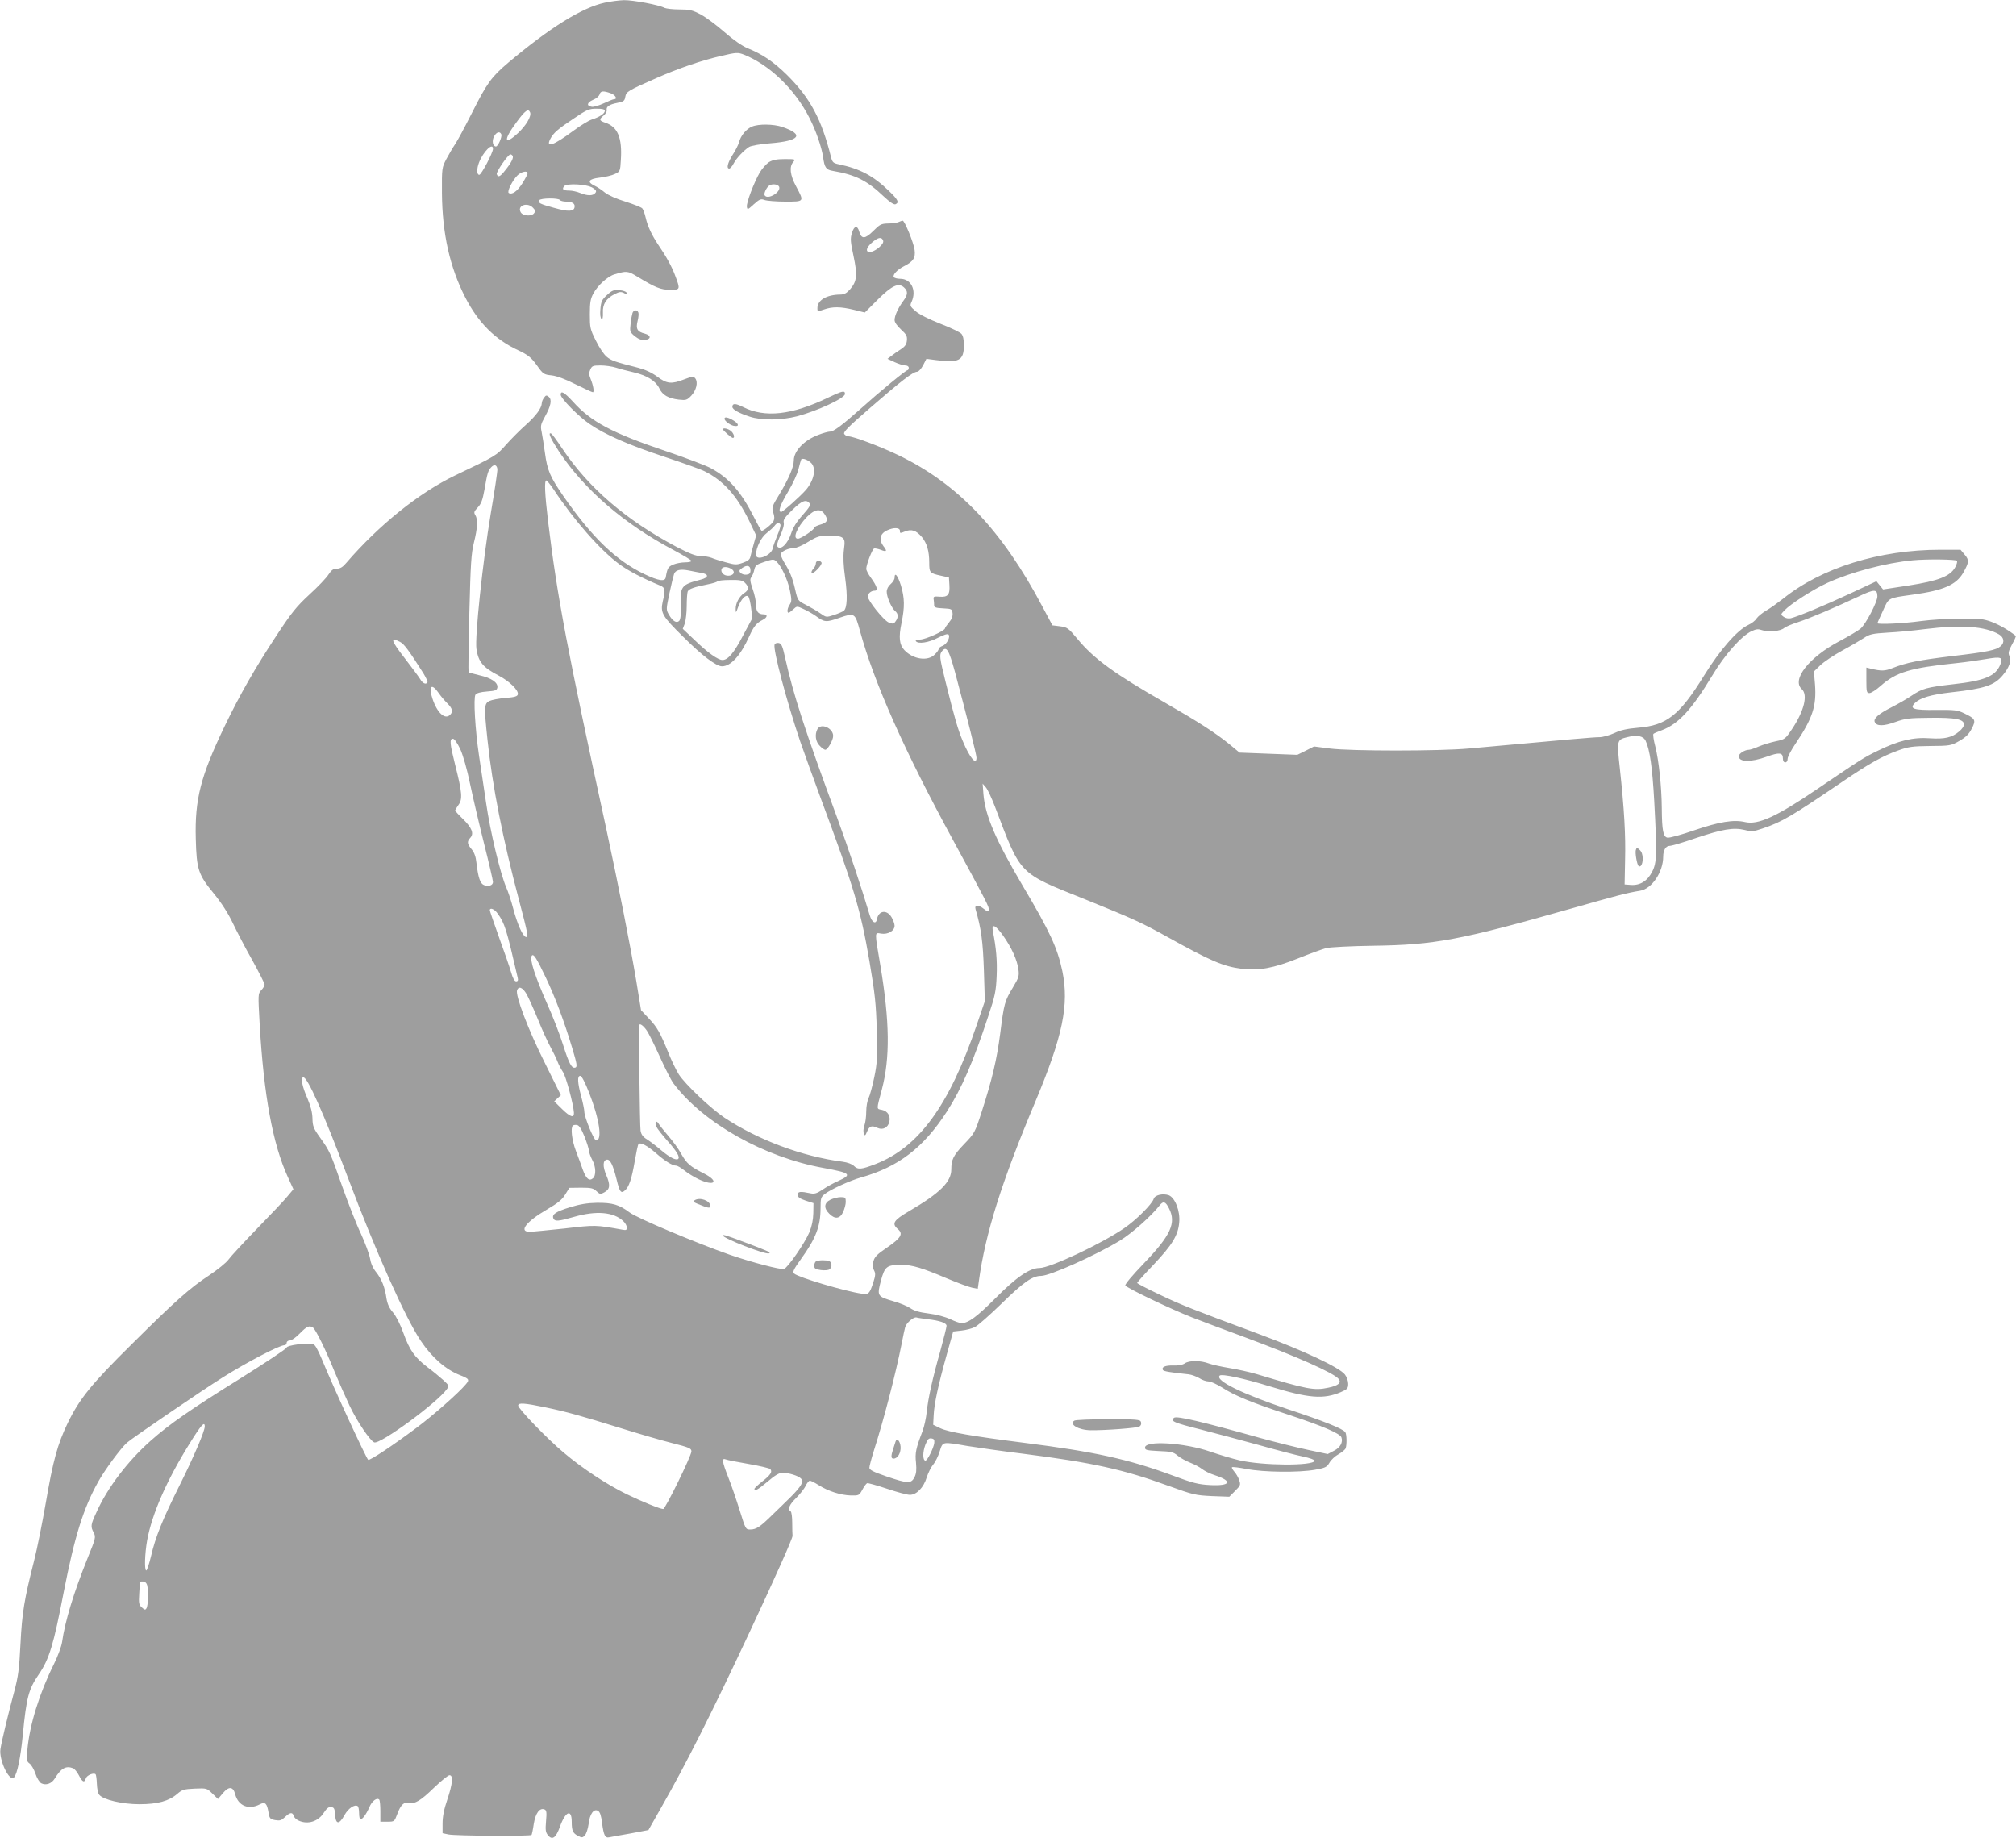 <?xml version="1.0" standalone="no"?>
<!DOCTYPE svg PUBLIC "-//W3C//DTD SVG 20010904//EN"
 "http://www.w3.org/TR/2001/REC-SVG-20010904/DTD/svg10.dtd">
<svg version="1.0" xmlns="http://www.w3.org/2000/svg"
 width="1280pt" height="1167pt" viewBox="0 0 1280 1167"
 preserveAspectRatio="xMidYMid meet">
<g transform="translate(0,1167) scale(0.1,-0.1)"
fill="#9e9e9e" stroke="none">
<path d="M3840 11653 c-144 -31 -348 -158 -612 -380 -109 -92 -137 -132 -233
-323 -43 -85 -90 -173 -105 -195 -15 -22 -40 -65 -56 -95 -28 -54 -29 -57 -28
-215 2 -259 50 -472 149 -665 83 -160 189 -266 336 -334 63 -30 80 -44 117
-94 40 -57 45 -60 95 -65 33 -4 87 -24 152 -57 55 -27 104 -50 109 -50 10 0 3
44 -15 87 -10 25 -10 37 -1 57 10 23 17 26 65 26 29 0 73 -6 98 -14 24 -8 75
-21 114 -30 84 -20 138 -54 161 -101 20 -43 57 -64 124 -72 46 -5 52 -3 79 25
32 35 44 84 26 109 -12 15 -17 15 -70 -5 -82 -32 -111 -29 -172 17 -34 25 -75
44 -120 56 -150 38 -173 46 -202 71 -17 14 -48 60 -68 102 -36 71 -38 82 -38
166 0 74 4 99 22 132 27 51 90 109 134 122 77 23 84 23 145 -14 115 -70 150
-84 209 -84 64 0 65 2 33 87 -21 58 -58 125 -108 198 -41 61 -68 118 -80 171
-6 27 -16 54 -22 61 -6 7 -54 26 -107 43 -57 17 -110 41 -131 58 -19 16 -48
35 -65 43 -50 24 -38 43 32 51 34 4 78 14 96 23 34 16 35 17 39 91 9 139 -20
209 -99 235 -39 13 -41 21 -10 46 12 10 21 25 19 34 -4 22 16 36 68 46 39 8
46 12 50 38 6 33 15 39 197 119 140 62 289 113 412 141 98 23 105 23 145 8
164 -66 325 -222 416 -403 41 -80 77 -185 86 -247 9 -67 19 -81 62 -88 145
-25 217 -61 324 -163 37 -35 63 -52 73 -49 26 11 17 29 -40 84 -100 97 -185
142 -320 170 -34 7 -40 13 -48 43 -61 245 -133 378 -281 525 -85 83 -155 131
-250 169 -35 15 -89 52 -146 102 -49 43 -117 94 -151 112 -53 28 -70 32 -136
32 -41 0 -83 5 -94 10 -34 19 -201 50 -258 49 -31 -1 -85 -8 -121 -16z m37
-575 c31 -11 46 -38 21 -38 -6 0 -35 -12 -65 -26 -30 -14 -64 -24 -75 -22 -36
5 -32 27 7 44 21 8 39 24 42 35 6 22 23 24 70 7z m-37 -112 c0 -17 -33 -39
-83 -55 -21 -7 -73 -39 -116 -71 -127 -94 -178 -112 -147 -52 20 38 47 62 151
131 81 55 95 61 143 61 38 0 52 -4 52 -14z m-474 -10 c9 -24 -25 -82 -76 -130
-90 -84 -96 -47 -12 66 56 77 77 92 88 64z m-183 -139 c6 -16 -21 -77 -34 -77
-20 0 -27 35 -13 62 15 30 38 37 47 15z m-53 -92 c0 -25 -74 -165 -87 -165
-16 0 -17 38 -2 77 26 69 89 132 89 88z m125 -45 c7 -12 -9 -44 -48 -92 -32
-41 -45 -46 -53 -24 -5 14 72 126 87 126 4 0 11 -4 14 -10z m95 -110 c0 -6
-15 -35 -34 -65 -33 -51 -65 -73 -86 -60 -12 8 23 79 55 111 24 24 65 33 65
14z m414 -93 c22 -15 25 -21 15 -33 -15 -18 -50 -18 -96 1 -19 8 -50 15 -68
15 -39 0 -49 8 -33 28 17 20 145 13 182 -11z m-209 -77 c3 -5 21 -10 38 -10
41 0 60 -13 55 -36 -5 -28 -41 -29 -132 -3 -88 24 -102 31 -92 48 9 14 123 15
131 1z m-170 -50 c15 -16 16 -22 5 -35 -17 -20 -69 -16 -83 6 -27 44 42 69 78
29z"/>
<path d="M4774 10866 c-37 -16 -71 -57 -82 -100 -5 -17 -23 -53 -41 -80 -31
-50 -40 -86 -21 -86 6 0 19 14 28 32 18 34 62 81 98 105 13 8 69 18 131 23
192 15 222 55 80 104 -57 19 -151 20 -193 2z"/>
<path d="M4883 10641 c-17 -11 -44 -41 -59 -66 -37 -64 -86 -193 -82 -218 3
-20 6 -19 44 16 37 33 45 36 69 27 14 -5 73 -10 131 -10 122 0 121 -2 69 96
-39 72 -45 126 -18 156 15 17 13 18 -53 18 -51 0 -77 -5 -101 -19z m64 -157
c13 -34 -73 -85 -92 -54 -7 11 12 51 29 62 19 13 56 9 63 -8z"/>
<path d="M5705 10260 c-11 -5 -41 -9 -67 -9 -43 -1 -52 -6 -93 -47 -52 -52
-75 -53 -89 -6 -12 44 -33 40 -47 -8 -11 -34 -9 -56 10 -144 26 -122 22 -163
-21 -212 -22 -25 -38 -34 -62 -34 -87 -1 -146 -35 -146 -86 0 -23 1 -23 41 -9
54 19 105 19 191 -2 l69 -17 82 82 c91 90 132 109 167 77 26 -24 25 -45 -5
-86 -33 -45 -55 -93 -55 -121 0 -14 16 -37 41 -60 34 -31 40 -42 37 -70 -2
-24 -12 -38 -38 -55 -19 -12 -46 -31 -60 -42 l-25 -19 45 -21 c25 -11 55 -21
68 -21 13 0 22 -6 22 -15 0 -8 -4 -15 -8 -15 -11 0 -175 -135 -302 -249 -116
-103 -167 -141 -191 -141 -10 0 -44 -9 -74 -21 -90 -34 -155 -102 -155 -163 0
-40 -32 -115 -89 -210 -50 -81 -52 -88 -41 -121 8 -24 8 -40 1 -54 -10 -18
-62 -61 -75 -61 -3 0 -24 37 -47 83 -84 166 -160 253 -278 316 -33 17 -161 66
-283 107 -341 115 -475 186 -590 314 -55 60 -78 73 -78 44 0 -23 115 -140 184
-186 97 -67 250 -134 475 -208 117 -39 232 -80 255 -92 120 -60 204 -154 283
-315 l44 -92 -15 -53 c-8 -29 -18 -65 -21 -80 -4 -20 -15 -29 -49 -41 -40 -14
-50 -13 -107 3 -35 9 -77 22 -92 29 -16 6 -47 11 -69 11 -31 0 -69 15 -152 58
-321 170 -559 374 -728 627 -33 50 -64 92 -69 93 -22 9 -4 -31 50 -114 162
-243 411 -458 724 -624 64 -34 117 -66 117 -71 0 -5 -18 -9 -40 -9 -22 0 -56
-6 -75 -14 -33 -14 -38 -23 -48 -81 -4 -29 -45 -23 -135 20 -179 85 -334 234
-516 497 -84 122 -101 162 -116 273 -7 50 -16 109 -21 133 -8 37 -6 48 20 95
39 70 47 110 25 128 -14 11 -18 11 -30 -6 -8 -10 -14 -26 -14 -34 -1 -32 -37
-81 -101 -138 -36 -32 -92 -88 -125 -125 -61 -70 -68 -74 -324 -196 -229 -110
-485 -316 -690 -554 -23 -28 -40 -38 -61 -38 -22 0 -34 -8 -53 -37 -13 -21
-67 -78 -121 -127 -83 -77 -113 -114 -209 -260 -137 -208 -232 -374 -330 -577
-152 -316 -190 -464 -183 -714 5 -196 16 -227 114 -347 50 -61 91 -125 121
-188 25 -52 80 -159 124 -236 43 -78 78 -147 78 -154 0 -8 -9 -24 -21 -36 -21
-22 -21 -25 -10 -221 26 -446 83 -757 178 -964 l36 -79 -37 -44 c-20 -25 -107
-117 -193 -205 -86 -89 -168 -177 -182 -197 -14 -20 -69 -64 -121 -99 -125
-82 -218 -165 -496 -441 -254 -251 -329 -344 -404 -498 -65 -135 -93 -237
-140 -511 -22 -126 -55 -291 -74 -365 -62 -243 -76 -328 -86 -526 -8 -160 -14
-207 -40 -304 -41 -153 -80 -316 -87 -363 -11 -70 57 -212 86 -181 20 21 42
126 56 273 23 236 37 288 101 381 67 98 94 187 159 525 69 352 124 529 219
699 43 77 142 211 182 247 31 28 478 333 609 415 149 94 359 204 391 204 8 0
14 7 14 15 0 8 9 15 20 15 12 0 40 20 64 45 44 45 60 52 83 37 17 -11 83 -145
138 -282 26 -63 69 -160 95 -215 47 -99 130 -222 156 -232 38 -14 402 253 462
339 14 20 13 23 -24 57 -22 20 -67 57 -102 83 -80 62 -112 107 -151 216 -19
53 -45 105 -65 129 -24 27 -36 54 -42 89 -10 72 -31 124 -66 168 -21 26 -34
57 -39 89 -5 27 -31 97 -58 156 -28 58 -80 192 -117 296 -76 217 -80 227 -143
315 -41 57 -46 71 -47 120 -1 38 -11 77 -32 127 -33 74 -44 130 -27 134 26 5
129 -226 285 -640 178 -473 365 -890 462 -1034 72 -107 159 -182 248 -217 59
-23 63 -29 37 -59 -46 -55 -205 -195 -312 -275 -150 -112 -294 -208 -307 -204
-10 4 -224 466 -294 638 -28 67 -45 96 -58 98 -40 8 -166 -9 -166 -23 0 -7
-134 -96 -297 -198 -309 -192 -449 -289 -568 -395 -143 -127 -271 -295 -340
-447 -40 -86 -41 -95 -20 -135 14 -28 13 -35 -39 -162 -89 -222 -143 -399
-162 -533 -4 -27 -27 -90 -52 -140 -91 -183 -154 -384 -168 -542 -6 -68 -5
-75 14 -89 11 -8 28 -37 37 -64 9 -28 26 -55 37 -61 29 -15 65 -3 85 29 41 67
71 84 118 66 9 -4 25 -24 36 -45 22 -43 35 -49 44 -19 6 20 50 38 62 26 3 -3
7 -30 8 -60 1 -30 7 -62 15 -70 25 -32 148 -60 255 -60 116 0 188 20 241 66
30 26 42 30 110 33 76 3 77 3 112 -31 l36 -35 31 37 c38 45 65 43 78 -6 19
-74 85 -102 156 -65 35 18 46 8 56 -52 6 -37 10 -42 42 -48 30 -5 40 -2 62 19
32 31 48 33 56 8 3 -11 17 -24 31 -30 58 -27 125 -6 160 50 19 29 31 38 47 36
19 -3 22 -10 25 -51 4 -61 26 -61 60 1 23 41 63 69 83 56 5 -3 9 -23 9 -45 0
-21 4 -39 8 -39 14 0 37 31 57 77 17 40 48 63 63 48 4 -4 7 -37 7 -73 l0 -67
45 0 c44 0 44 0 63 50 21 57 43 78 74 70 37 -9 75 14 159 96 45 43 89 79 98
79 25 0 20 -54 -14 -155 -21 -61 -30 -108 -30 -151 l0 -62 38 -8 c42 -9 522
-12 527 -3 2 3 9 34 14 70 11 68 37 104 68 92 13 -5 15 -18 10 -74 -5 -57 -3
-72 13 -91 27 -32 50 -15 75 55 35 98 75 115 75 32 0 -57 7 -73 40 -90 25 -13
29 -12 44 4 9 10 19 42 23 70 7 65 33 101 60 85 13 -8 20 -30 26 -80 10 -75
19 -94 45 -88 9 2 69 13 133 24 l116 22 80 141 c159 278 326 611 563 1117 171
365 273 595 272 610 -1 8 -2 45 -2 82 0 37 -4 69 -10 73 -21 13 -9 42 35 85
24 24 52 59 60 77 9 18 21 33 27 33 6 0 32 -13 57 -29 60 -38 138 -63 203 -65
51 -1 53 0 73 36 11 21 25 40 31 42 5 2 62 -14 125 -35 62 -21 128 -39 146
-39 43 0 88 47 107 111 9 28 27 64 40 80 14 16 33 54 42 84 21 65 13 63 177
35 63 -10 222 -33 353 -49 438 -56 636 -99 923 -204 157 -57 172 -60 276 -65
l110 -4 37 37 c34 34 36 39 26 68 -6 18 -20 42 -31 54 -11 13 -18 25 -15 28 3
4 46 -2 94 -11 109 -21 330 -23 432 -5 66 12 76 16 93 45 10 18 36 42 58 54
21 12 42 29 45 38 8 22 7 87 -2 101 -14 22 -133 70 -366 147 -289 97 -463 182
-432 213 12 13 159 -19 317 -68 247 -76 342 -84 452 -37 42 18 47 24 47 53 0
18 -9 44 -21 59 -35 45 -261 151 -544 256 -407 151 -502 188 -632 251 -79 37
-143 71 -143 74 0 4 46 56 103 115 119 126 157 187 164 269 7 72 -26 157 -66
173 -37 13 -89 2 -96 -23 -11 -34 -111 -134 -187 -186 -144 -99 -471 -253
-538 -253 -63 0 -147 -58 -281 -193 -118 -118 -171 -157 -215 -157 -9 0 -41
11 -70 25 -32 15 -88 30 -136 36 -58 7 -94 17 -118 34 -19 13 -67 33 -107 44
-104 31 -105 33 -80 130 25 92 37 101 132 101 66 0 130 -19 285 -85 69 -29
142 -56 162 -60 l36 -7 7 49 c41 302 145 631 358 1138 175 418 216 616 172
830 -31 147 -79 251 -253 544 -171 290 -237 444 -248 579 l-5 67 20 -23 c11
-12 36 -66 57 -120 168 -442 147 -420 570 -590 300 -121 366 -151 524 -239
275 -153 356 -188 472 -203 110 -14 205 4 358 65 74 30 155 59 180 66 25 6
157 13 299 15 387 5 552 36 1246 233 299 85 366 103 448 116 75 12 147 119
147 217 0 41 17 68 41 68 12 0 87 22 168 50 167 56 237 68 308 51 44 -11 57
-10 113 9 125 42 184 77 515 302 167 113 245 157 345 193 66 24 91 28 205 29
126 1 132 2 185 32 42 24 61 43 79 78 28 54 24 63 -47 97 -43 21 -60 23 -179
22 -143 -2 -171 7 -136 43 35 34 101 54 234 69 209 23 271 44 324 107 42 50
57 92 44 122 -10 20 -7 32 16 75 16 28 26 53 24 54 -48 38 -106 71 -154 89
-51 19 -80 22 -195 21 -74 0 -189 -7 -255 -16 -106 -15 -275 -23 -275 -13 0 2
16 37 35 78 39 86 29 80 191 103 195 27 274 62 319 139 37 66 39 80 9 115
l-26 31 -128 0 c-387 0 -756 -115 -999 -311 -32 -25 -79 -59 -105 -74 -26 -15
-54 -38 -63 -51 -8 -14 -32 -32 -52 -41 -71 -33 -180 -158 -281 -321 -156
-253 -238 -317 -419 -332 -71 -6 -111 -15 -151 -34 -31 -14 -73 -26 -95 -26
-36 0 -172 -12 -830 -72 -187 -17 -749 -17 -881 0 l-101 13 -53 -27 -53 -26
-183 7 -184 7 -65 54 c-89 72 -196 141 -410 264 -318 182 -451 278 -555 405
-57 68 -64 73 -110 79 l-48 6 -63 118 c-257 486 -535 779 -914 962 -114 55
-286 120 -318 120 -8 0 -20 6 -26 14 -10 11 21 43 163 166 193 168 272 229
298 230 10 0 26 17 39 41 l21 41 61 -8 c146 -19 177 -3 177 94 0 37 -5 61 -16
73 -9 10 -69 39 -134 64 -71 28 -133 59 -156 79 -36 31 -38 35 -26 60 33 73
-3 146 -72 146 -19 0 -38 5 -41 11 -9 14 22 47 65 69 59 30 74 53 67 104 -6
45 -64 187 -76 185 -3 0 -15 -4 -26 -9z m-98 -117 c4 -11 -4 -25 -27 -45 -64
-52 -107 -26 -47 29 40 36 64 42 74 16z m-454 -1415 c30 -35 15 -107 -35 -167
-36 -41 -147 -141 -158 -141 -22 0 -8 42 44 129 30 51 60 115 66 144 7 29 15
56 17 60 7 12 46 -3 66 -25z m-1995 -35 c2 -11 -18 -141 -43 -289 -49 -293
-101 -779 -90 -854 13 -83 41 -117 143 -170 68 -36 125 -92 120 -118 -3 -13
-19 -18 -78 -23 -41 -3 -87 -12 -102 -19 -34 -16 -35 -37 -13 -245 31 -295 97
-630 200 -1018 58 -220 62 -241 43 -235 -20 6 -54 84 -79 178 -12 47 -32 108
-45 137 -37 85 -102 356 -128 538 -14 94 -34 229 -45 301 -24 163 -36 363 -22
384 7 10 33 17 73 20 55 4 63 8 66 26 4 31 -38 60 -114 77 -36 9 -67 17 -69
19 -2 2 0 170 5 373 8 319 12 381 29 450 23 92 26 147 9 175 -11 17 -8 23 15
48 22 23 31 47 43 113 18 104 22 120 42 142 19 21 36 17 40 -10z m357 -130
c128 -194 294 -383 416 -474 57 -42 146 -89 262 -137 30 -13 33 -26 15 -100
-16 -72 -4 -93 128 -223 119 -119 211 -189 248 -189 56 0 118 68 173 190 29
64 46 85 86 105 30 15 33 35 5 35 -34 0 -48 18 -48 62 0 21 -9 65 -21 98 -17
49 -18 64 -9 75 7 9 15 29 19 47 6 28 13 34 64 51 54 18 60 18 76 3 32 -29 71
-113 86 -183 12 -59 12 -71 0 -90 -16 -23 -20 -53 -8 -53 4 0 17 10 30 22 23
21 23 21 64 2 23 -10 58 -30 78 -44 56 -41 66 -42 151 -12 97 33 99 31 130
-83 92 -334 283 -763 592 -1330 213 -392 230 -425 226 -441 -3 -14 -7 -13 -30
5 -36 29 -62 28 -54 -1 36 -123 47 -206 53 -389 l6 -195 -53 -155 c-173 -507
-367 -773 -641 -879 -91 -35 -112 -37 -138 -11 -11 11 -41 22 -72 26 -255 33
-536 138 -750 280 -89 60 -247 210 -289 274 -17 27 -47 89 -66 137 -53 130
-71 162 -125 219 l-49 52 -30 184 c-38 227 -113 606 -191 969 -248 1138 -310
1464 -369 1949 -21 177 -25 261 -11 261 4 0 25 -26 46 -57z m1624 -87 c10 -11
1 -26 -43 -76 -37 -41 -61 -79 -73 -117 -21 -63 -64 -106 -85 -85 -8 8 -4 26
16 72 17 36 26 71 22 83 -4 17 8 34 54 79 60 59 88 70 109 44z m95 -68 c27
-38 20 -56 -24 -68 -22 -6 -40 -15 -40 -20 0 -13 -85 -70 -104 -70 -36 0 -6
72 57 138 48 49 86 56 111 20z m-279 -68 c3 -5 -5 -36 -19 -67 -13 -32 -27
-70 -30 -85 -10 -46 -106 -82 -106 -40 0 45 33 112 68 138 20 16 43 36 50 46
15 20 28 23 37 8z m759 -41 c-1 -15 2 -15 32 -3 41 17 71 7 107 -35 32 -39 47
-89 47 -163 0 -64 3 -67 75 -83 l50 -11 3 -48 c4 -62 -10 -78 -62 -74 -36 3
-41 1 -38 -17 2 -11 3 -28 3 -37 0 -14 11 -18 57 -20 54 -3 57 -4 60 -31 2
-18 -5 -38 -22 -58 -14 -17 -26 -34 -26 -38 0 -15 -124 -71 -157 -71 -20 0
-32 -4 -28 -10 13 -20 82 -10 140 21 35 18 61 27 67 21 14 -14 -9 -61 -37 -72
-14 -5 -25 -14 -25 -20 0 -6 -11 -22 -25 -35 -44 -45 -138 -31 -193 28 -32 34
-37 81 -18 172 21 102 20 159 -4 239 -20 63 -40 87 -40 48 0 -10 -11 -28 -25
-40 -16 -14 -25 -32 -25 -49 0 -34 31 -103 53 -122 21 -16 22 -41 3 -66 -12
-17 -17 -17 -45 -6 -31 14 -131 138 -131 164 0 19 21 37 43 37 24 0 16 28 -24
83 -16 22 -29 47 -29 56 1 28 38 125 50 129 6 2 24 -2 41 -8 39 -16 44 -9 18
23 -30 40 -22 78 21 99 43 21 85 20 84 -3z m-364 -44 c14 -12 15 -25 8 -77 -5
-43 -3 -99 8 -176 16 -115 13 -193 -9 -210 -7 -5 -34 -17 -61 -26 -50 -16 -50
-16 -87 10 -20 14 -61 38 -90 53 -53 27 -54 28 -70 97 -17 76 -35 118 -73 179
-13 23 -22 46 -18 51 12 18 49 34 80 34 16 0 57 17 93 40 58 35 71 39 133 40
48 0 75 -5 86 -15z m7075 -145 c4 -6 -2 -25 -12 -43 -32 -56 -108 -85 -294
-114 l-163 -25 -21 26 -21 26 -169 -79 c-170 -79 -328 -144 -375 -156 -15 -3
-33 0 -45 9 -20 14 -20 15 5 41 39 41 178 131 271 174 151 69 373 128 544 144
94 9 274 6 280 -3z m-7660 -60 c0 -19 -6 -26 -26 -28 -14 -2 -31 4 -38 12 -10
11 -8 17 11 30 31 22 53 16 53 -14z m-124 10 c25 -14 24 -36 -3 -43 -29 -8
-58 9 -58 33 0 22 29 27 61 10z m-188 -27 c50 -8 47 -30 -5 -43 -123 -32 -130
-41 -126 -167 2 -56 -1 -86 -10 -95 -16 -16 -41 -2 -65 40 -18 31 -18 34 3
134 12 57 26 113 30 125 10 25 39 32 95 21 22 -5 57 -11 78 -15z m277 -63 c27
-27 25 -46 -6 -66 -31 -21 -54 -64 -53 -101 0 -26 2 -25 15 12 19 51 49 84 65
68 6 -6 14 -39 18 -74 l8 -63 -59 -110 c-57 -110 -96 -156 -131 -156 -28 0
-93 46 -175 125 l-77 73 13 34 c6 19 12 69 12 110 0 42 3 83 6 92 6 17 40 29
126 46 32 6 60 15 63 19 2 5 39 9 80 9 63 1 79 -2 95 -18z m7190 -86 c0 -36
-74 -177 -107 -205 -16 -13 -76 -49 -133 -79 -195 -103 -306 -245 -240 -305
40 -36 15 -139 -63 -255 -41 -61 -44 -64 -102 -76 -33 -7 -82 -22 -108 -33
-27 -12 -55 -21 -62 -21 -27 0 -65 -24 -65 -41 0 -38 77 -39 177 -3 80 29 103
27 103 -11 0 -16 6 -25 15 -25 9 0 15 9 15 23 0 12 23 56 51 97 108 161 133
237 123 374 l-7 83 41 40 c22 21 84 63 139 93 54 29 116 66 138 80 35 24 54
28 151 34 61 3 167 13 235 22 234 29 383 18 472 -34 31 -19 36 -51 10 -74 -28
-25 -84 -37 -307 -63 -214 -26 -290 -41 -379 -76 -50 -20 -72 -20 -139 -4
l-28 7 0 -81 c0 -74 2 -81 20 -81 10 0 42 20 70 45 99 88 189 115 480 145 58
6 143 18 189 26 97 17 111 12 91 -36 -30 -73 -100 -102 -300 -124 -166 -19
-195 -27 -262 -72 -29 -20 -87 -53 -128 -74 -81 -41 -116 -71 -107 -93 11 -28
55 -28 130 -1 65 23 87 26 222 27 161 2 215 -9 215 -43 0 -10 -13 -29 -30 -43
-47 -40 -93 -50 -187 -44 -105 8 -200 -15 -328 -78 -93 -45 -105 -53 -391
-247 -255 -173 -371 -226 -454 -207 -72 17 -164 2 -322 -52 -81 -28 -157 -49
-170 -47 -28 4 -36 45 -37 188 -1 136 -19 303 -41 390 -11 41 -16 78 -12 81 4
4 28 14 53 23 106 40 190 131 321 348 79 132 185 251 249 281 30 14 43 15 68
6 40 -14 116 -6 139 14 9 8 49 25 87 37 77 25 238 94 385 163 100 48 120 48
120 1z m-9380 -289 c26 -13 55 -53 148 -199 17 -28 29 -54 26 -58 -10 -16 -30
-7 -47 22 -10 16 -54 75 -97 131 -88 113 -95 138 -30 104z m3523 -190 c76
-284 137 -525 137 -545 0 -52 -43 -1 -87 105 -31 74 -51 142 -109 375 -39 157
-41 174 -23 196 28 35 43 11 82 -131z m-3279 -133 c14 -21 40 -51 56 -67 32
-31 38 -53 18 -73 -33 -33 -82 12 -112 102 -27 81 -6 101 38 38z m7664 -304
c27 -56 43 -169 55 -383 18 -338 17 -391 -13 -449 -30 -59 -77 -88 -135 -84
l-40 3 3 155 c4 159 -5 320 -34 588 -19 172 -18 176 47 192 63 16 102 8 117
-22z m-7526 -53 c18 -40 43 -126 63 -223 18 -86 58 -257 89 -380 31 -123 56
-231 56 -241 0 -22 -27 -31 -57 -20 -24 9 -37 47 -48 142 -4 39 -14 66 -31 86
-28 34 -30 48 -8 72 25 27 10 64 -46 119 -28 27 -50 51 -50 55 0 3 10 19 21
35 27 36 23 80 -21 254 -34 135 -37 166 -14 166 9 0 27 -26 46 -65z m238
-1045 c45 -63 55 -95 127 -407 4 -16 1 -23 -10 -23 -10 0 -21 19 -32 58 -9 31
-43 130 -76 220 -32 90 -59 168 -59 173 0 20 30 8 50 -21z m3209 -140 c54 -76
89 -154 97 -213 6 -42 3 -53 -35 -116 -52 -86 -56 -99 -81 -296 -21 -160 -50
-285 -116 -490 -45 -138 -45 -138 -115 -211 -66 -69 -79 -96 -79 -158 0 -79
-71 -150 -268 -265 -99 -58 -112 -79 -71 -114 35 -30 20 -56 -66 -115 -64 -43
-82 -61 -89 -88 -7 -24 -6 -41 3 -58 11 -20 10 -33 -4 -77 -24 -73 -30 -79
-73 -72 -107 15 -405 104 -430 128 -11 10 -3 27 43 91 95 131 125 210 125 325
0 62 2 69 27 89 37 29 159 85 230 105 238 67 397 189 546 420 93 145 168 318
262 605 43 128 49 158 53 255 4 98 -3 177 -24 283 -10 52 17 40 65 -28z
m-2904 -265 c60 -126 117 -278 168 -448 30 -99 33 -119 21 -124 -24 -9 -41 24
-80 147 -20 63 -64 178 -99 255 -79 179 -113 284 -99 307 11 17 30 -13 89
-137z m-121 -107 c13 -24 45 -95 71 -158 25 -63 61 -142 79 -175 18 -33 39
-76 46 -95 7 -19 23 -48 34 -65 19 -26 67 -206 70 -259 2 -35 -23 -28 -74 22
l-51 50 21 20 21 19 -105 212 c-104 208 -185 423 -173 455 11 28 36 17 61 -26z
m763 -231 c12 -17 49 -92 82 -165 33 -73 72 -150 87 -170 190 -252 576 -469
954 -537 170 -31 183 -41 93 -82 -32 -14 -77 -39 -101 -56 -35 -23 -50 -28
-75 -23 -66 14 -82 12 -82 -9 0 -15 12 -24 50 -37 l50 -16 -1 -64 c-1 -42 -9
-82 -25 -121 -29 -69 -137 -225 -161 -233 -21 -6 -205 42 -344 90 -214 75
-590 233 -637 269 -65 49 -108 62 -207 61 -60 -1 -109 -9 -170 -28 -91 -28
-116 -45 -107 -70 9 -22 32 -20 133 9 139 40 250 31 311 -27 13 -12 23 -30 23
-41 0 -16 -5 -18 -27 -14 -172 31 -172 31 -368 8 -105 -11 -205 -21 -222 -21
-72 0 -22 65 109 141 70 41 98 64 117 96 l26 42 74 1 c64 0 78 -3 98 -22 22
-21 26 -21 51 -7 35 19 38 46 12 107 -24 56 -23 95 2 100 22 4 40 -33 63 -126
19 -79 28 -91 52 -70 26 21 44 74 63 186 10 57 20 106 24 109 12 13 56 -10
110 -57 59 -52 105 -80 129 -80 8 0 32 -14 53 -31 22 -18 62 -42 89 -55 104
-49 134 -14 33 37 -86 43 -108 62 -143 124 -16 30 -53 81 -82 114 -28 33 -56
68 -62 78 -14 25 -26 8 -14 -19 6 -13 38 -54 72 -92 58 -65 79 -101 67 -113
-12 -12 -54 9 -106 53 -30 26 -71 57 -91 70 -27 16 -38 32 -42 56 -5 28 -12
648 -8 670 2 14 26 -3 48 -35z m-367 -393 c66 -168 86 -304 45 -304 -14 0 -75
148 -75 183 0 12 -9 56 -20 97 -24 90 -25 130 -6 130 9 0 30 -40 56 -106z
m-29 -279 c15 -38 28 -79 28 -90 1 -11 10 -37 21 -58 24 -44 26 -100 4 -118
-23 -19 -43 -2 -64 56 -10 28 -29 82 -44 120 -25 67 -34 144 -19 159 4 4 16 6
26 4 14 -2 28 -24 48 -73z m3711 -456 c48 -93 11 -172 -159 -349 -74 -77 -122
-134 -118 -141 11 -17 289 -150 422 -202 65 -25 217 -83 338 -127 329 -122
563 -226 594 -264 20 -24 -1 -43 -66 -56 -89 -19 -132 -11 -453 86 -47 14
-125 31 -175 39 -49 8 -108 21 -130 29 -52 20 -125 20 -152 1 -14 -10 -41 -15
-73 -14 -50 2 -78 -10 -66 -29 5 -8 49 -15 163 -27 18 -2 48 -13 67 -24 18
-12 45 -21 59 -21 15 0 53 -18 87 -39 80 -52 185 -95 429 -175 211 -70 318
-116 328 -141 11 -31 -7 -65 -47 -85 l-40 -21 -123 26 c-67 14 -203 48 -302
75 -375 105 -535 143 -551 129 -25 -21 -2 -31 169 -74 89 -23 254 -67 367 -98
113 -32 240 -65 283 -74 44 -9 76 -21 74 -27 -11 -33 -330 -31 -477 3 -47 11
-130 36 -185 55 -164 57 -415 73 -415 26 0 -16 11 -18 88 -22 78 -3 92 -6 120
-30 17 -14 53 -34 79 -44 26 -10 60 -28 75 -40 15 -12 51 -30 80 -39 117 -38
102 -70 -29 -63 -76 4 -110 13 -241 62 -279 103 -495 150 -937 206 -330 42
-482 68 -535 93 l-45 22 3 59 c3 72 29 193 83 386 l41 147 53 6 c29 3 68 13
86 23 18 9 94 76 169 149 138 135 195 175 250 175 55 0 341 128 499 223 75 45
201 157 254 225 23 29 37 25 59 -19z m-1532 -704 c78 -9 120 -24 120 -42 0 -9
-18 -80 -39 -157 -51 -180 -78 -303 -87 -390 -4 -39 -16 -93 -26 -120 -43
-112 -49 -140 -42 -202 4 -47 2 -69 -10 -93 -22 -41 -42 -40 -178 6 -83 29
-108 41 -108 55 0 10 13 59 29 110 64 200 139 491 176 678 9 47 19 94 22 104
8 28 54 67 72 62 9 -3 41 -7 71 -11z m-2430 -559 c135 -28 225 -53 489 -135
106 -33 249 -75 317 -92 110 -28 124 -34 124 -53 0 -28 -166 -366 -179 -366
-20 0 -137 48 -232 94 -125 61 -281 163 -401 265 -105 88 -288 278 -288 298 0
19 40 16 170 -11z m-2160 -122 c0 -30 -71 -196 -160 -374 -107 -214 -154 -330
-181 -449 -12 -50 -26 -91 -30 -91 -13 0 -10 104 5 190 30 166 123 379 265
608 78 126 101 152 101 116z m4632 -104 c-4 -34 -45 -115 -57 -113 -17 4 -17
54 0 100 14 35 21 44 39 41 16 -2 20 -9 18 -28z m-1179 -134 c70 -12 132 -27
137 -32 16 -16 4 -37 -50 -79 -28 -22 -50 -43 -50 -47 0 -18 23 -5 85 47 44
38 73 55 92 55 40 0 100 -18 118 -36 13 -13 13 -18 0 -42 -8 -15 -38 -50 -67
-78 -29 -29 -80 -78 -113 -110 -77 -76 -103 -94 -141 -94 -30 0 -30 1 -68 123
-21 67 -53 161 -72 208 -39 99 -43 125 -16 114 9 -4 74 -17 145 -29z m-3819
-768 c9 -35 7 -131 -4 -148 -7 -12 -12 -11 -29 5 -19 16 -21 27 -17 89 5 84 2
76 25 76 11 0 21 -9 25 -22z"/>
<path d="M4918 7578 c-11 -31 77 -361 162 -613 27 -77 85 -239 130 -360 212
-569 254 -708 311 -1041 35 -206 41 -266 46 -434 4 -173 3 -207 -16 -299 -12
-57 -28 -116 -36 -132 -8 -15 -15 -54 -15 -85 0 -32 -5 -72 -12 -90 -6 -17 -8
-40 -3 -50 6 -17 9 -15 21 14 15 34 29 39 67 21 32 -14 64 2 73 37 10 38 -9
70 -46 78 -36 7 -36 -2 -1 129 53 200 50 432 -9 786 -38 223 -38 211 5 204 43
-7 85 18 85 50 0 12 -9 37 -20 55 -30 49 -81 42 -92 -13 -6 -36 -32 -22 -46
25 -46 156 -136 427 -209 625 -203 550 -277 779 -327 1005 -18 81 -24 95 -43
98 -11 2 -23 -3 -25 -10z"/>
<path d="M5190 7041 c-18 -34 -12 -80 15 -106 13 -14 29 -25 35 -25 15 0 50
61 50 88 0 50 -78 84 -100 43z"/>
<path d="M5180 8093 c0 -9 -7 -25 -17 -35 -9 -10 -13 -21 -9 -25 10 -10 70 53
62 66 -11 17 -36 13 -36 -6z"/>
<path d="M10386 6273 c-5 -18 7 -89 17 -100 13 -13 27 11 27 46 0 25 -7 44
-19 55 -18 17 -19 17 -25 -1z"/>
<path d="M5273 4054 c-41 -20 -44 -54 -8 -89 36 -37 68 -33 88 10 9 20 17 49
17 65 0 27 -3 30 -32 30 -18 0 -48 -8 -65 -16z"/>
<path d="M5183 3663 c-7 -2 -13 -15 -13 -28 0 -19 7 -23 42 -28 24 -3 48 -1
55 5 18 15 16 45 -3 52 -18 7 -63 7 -81 -1z"/>
<path d="M4410 4050 c-12 -7 -7 -12 20 -23 66 -27 80 -30 80 -13 0 33 -66 58
-100 36z"/>
<path d="M4590 3826 c0 -17 269 -122 292 -113 15 5 1 12 -147 68 -131 49 -145
53 -145 45z"/>
<path d="M6821 2651 c-36 -23 27 -60 104 -61 93 -1 297 14 310 24 10 7 13 18
9 29 -5 15 -26 17 -208 17 -110 0 -207 -4 -215 -9z"/>
<path d="M5686 2518 c-2 -7 -9 -28 -15 -47 -15 -45 -14 -61 2 -61 27 0 48 37
45 76 -3 37 -24 58 -32 32z"/>
<path d="M3854 9797 c-32 -29 -38 -41 -42 -89 -3 -34 0 -58 7 -62 7 -5 10 8 9
38 -3 55 21 92 75 119 29 15 40 16 58 7 17 -10 20 -9 17 2 -3 7 -22 14 -46 16
-35 3 -47 -2 -78 -31z"/>
<path d="M4016 9684 c-3 -9 -9 -39 -12 -68 -6 -50 -5 -54 26 -80 24 -19 42
-26 64 -24 41 4 41 29 0 40 -48 12 -58 30 -46 79 6 23 8 48 5 55 -7 19 -29 18
-37 -2z"/>
<path d="M5256 9145 c-228 -110 -400 -129 -538 -59 -48 24 -68 25 -68 1 0 -17
42 -40 110 -62 74 -25 203 -23 300 2 132 35 305 116 305 142 0 24 -17 20 -109
-24z"/>
<path d="M4600 9012 c0 -14 33 -39 57 -45 37 -8 37 11 1 33 -35 21 -58 26 -58
12z"/>
<path d="M4590 8945 c0 -8 53 -54 63 -55 14 0 7 27 -11 43 -18 16 -52 23 -52
12z"/>
</g>
</svg>
